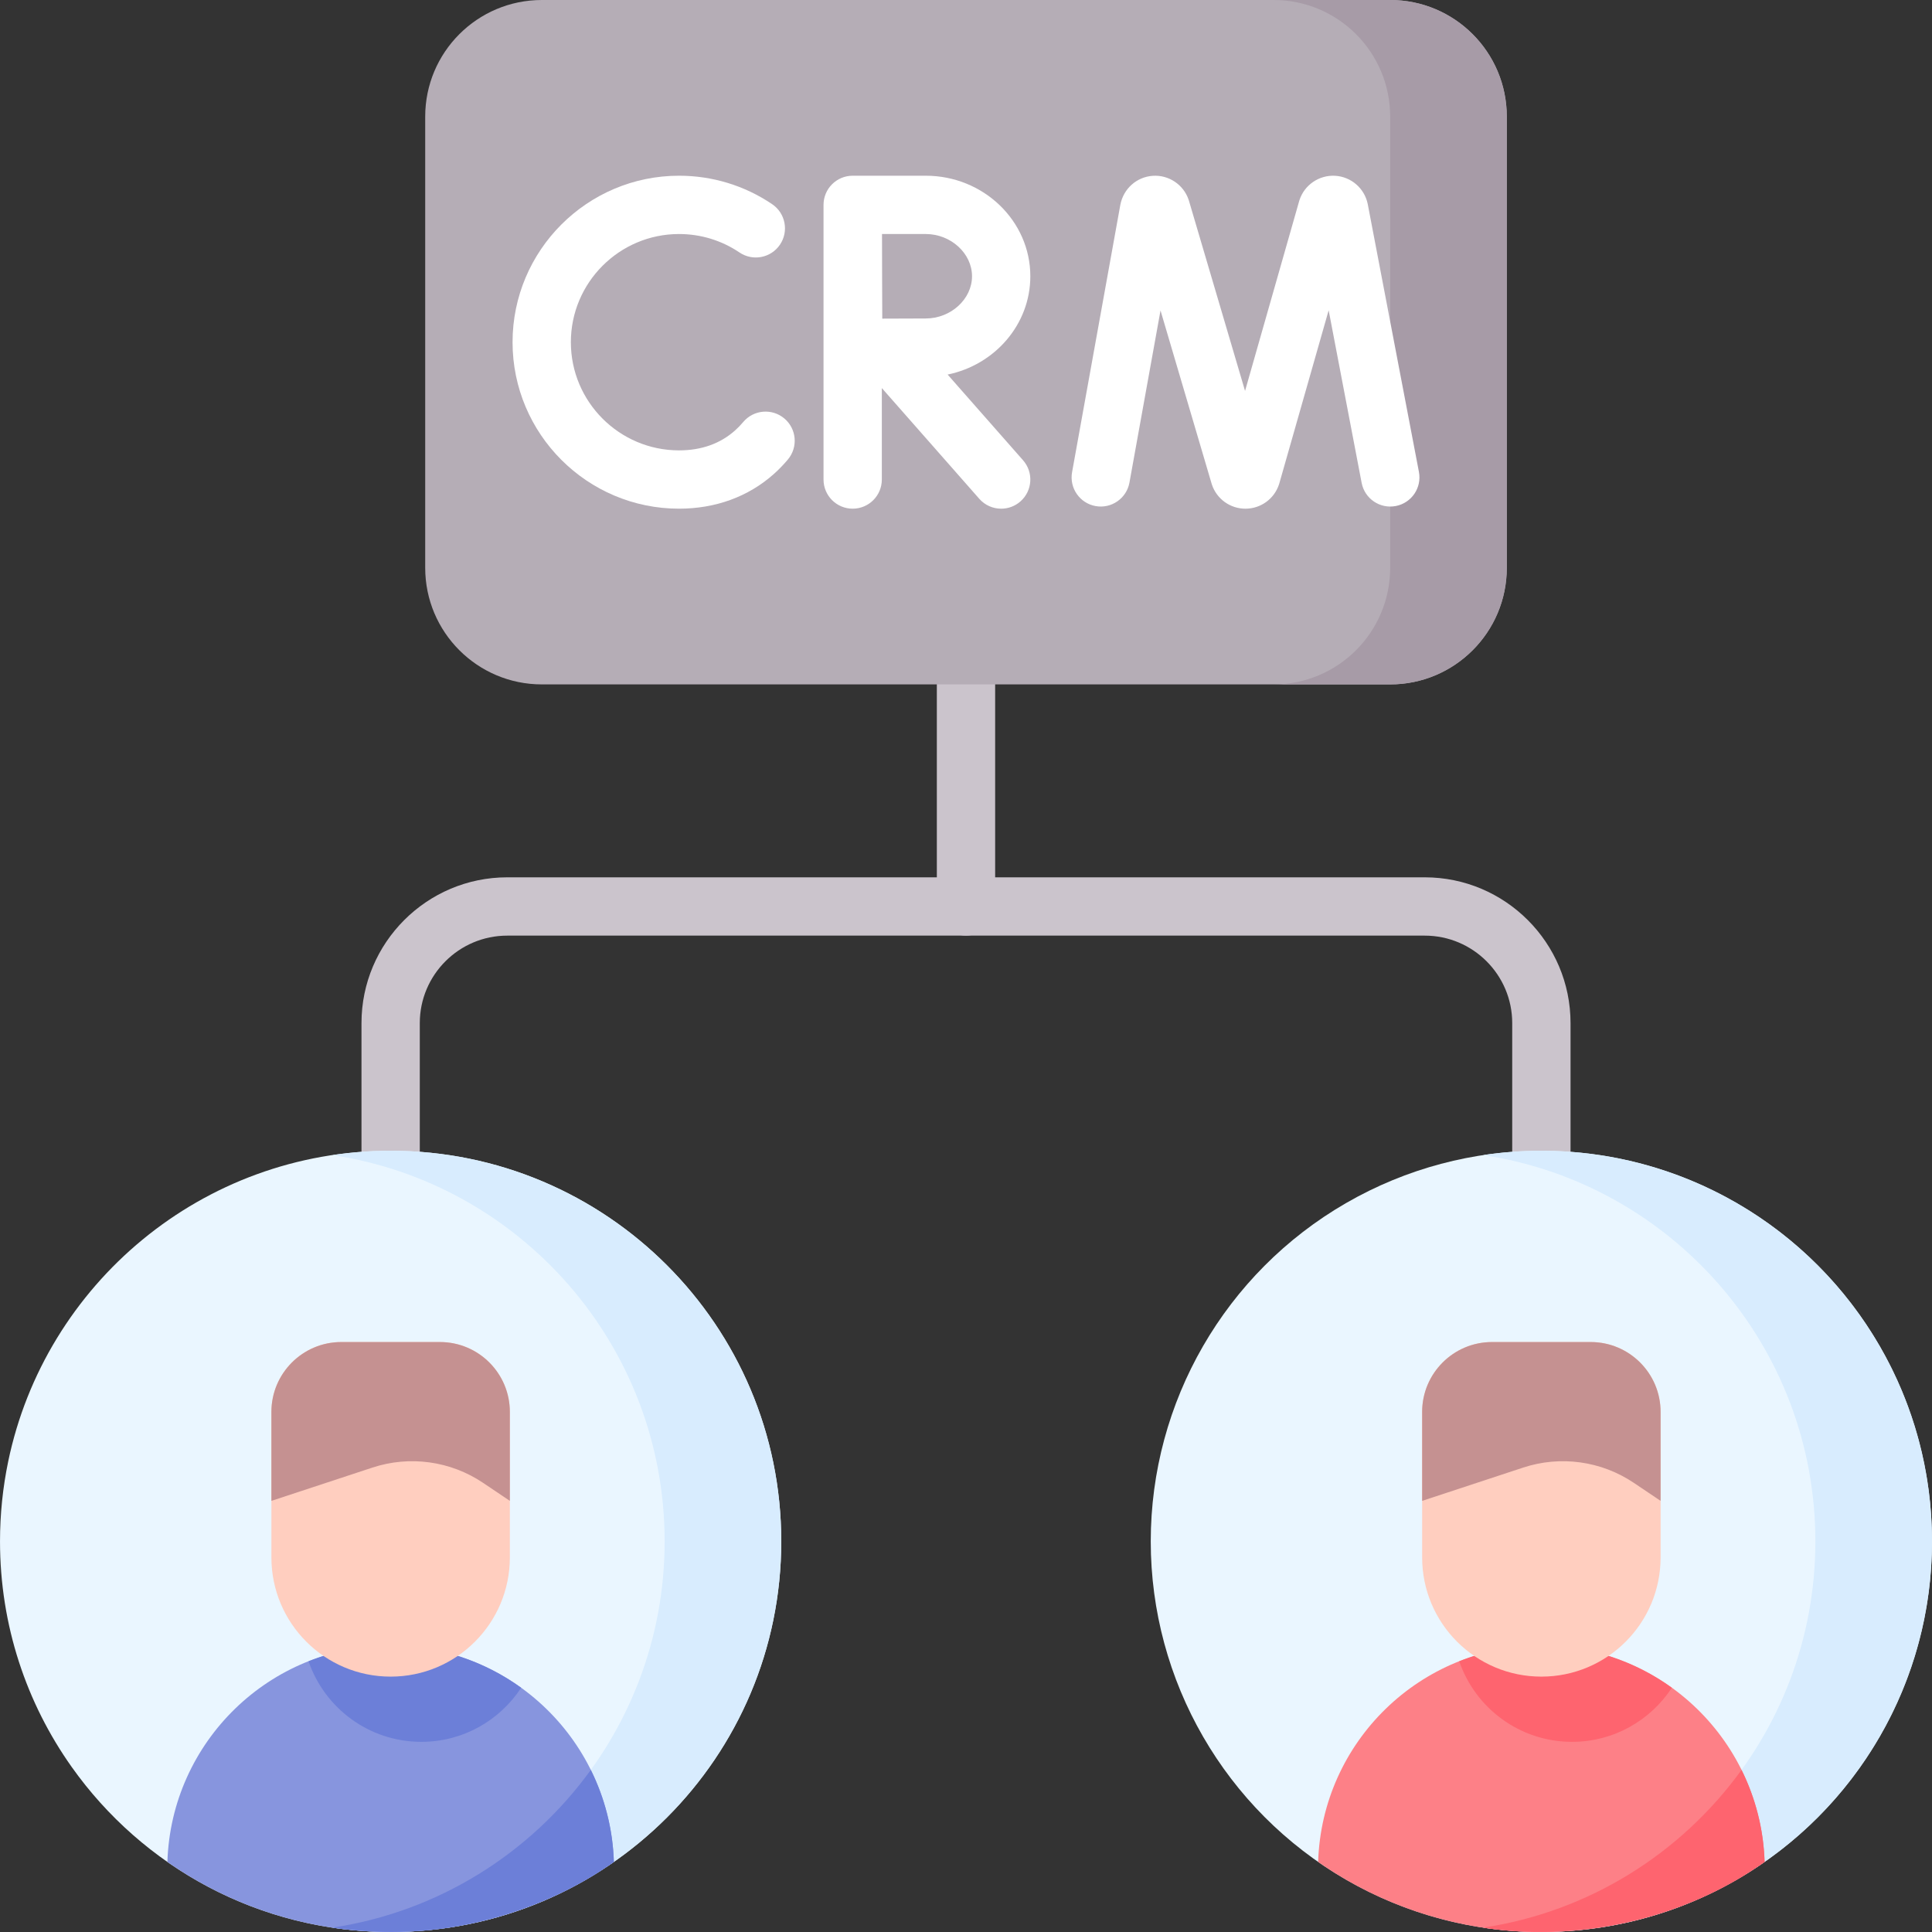 <svg id="Capa_1" enable-background="new 0 0 512.005 512.005" height="512" viewBox="0 0 512.005 512.005" width="512" xmlns="http://www.w3.org/2000/svg"><rect x="0" y="0" width="512.005" height="512.005" fill="#333333" stroke="none"/><g><g><path d="m408.483 312.687c-4.267 0-7.726-3.459-7.726-7.726v-33.829c0-12.781-10.398-23.179-23.179-23.179h-243.15c-12.781 0-23.179 10.398-23.179 23.179v33.829c0 4.268-3.459 7.726-7.726 7.726s-7.726-3.459-7.726-7.726v-33.829c0-21.301 17.33-38.631 38.632-38.631h243.15c21.302 0 38.632 17.33 38.632 38.631v33.829c-.002 4.267-3.461 7.726-7.728 7.726z" fill="#cbc4cc"/></g><g><path d="m256.003 247.953c-4.268 0-7.727-3.459-7.727-7.726l-.002-58.852c0-4.268 3.459-7.727 7.726-7.727 4.268 0 7.727 3.459 7.727 7.726l.002 58.852c0 4.268-3.459 7.727-7.726 7.727z" fill="#cbc4cc"/></g><g><path d="m207.042 408.485c0 57.175-46.349 103.515-103.524 103.515-34.905 0-65.777-17.277-84.53-43.747-11.961-16.88-18.985-37.498-18.985-59.768 0-7.245.748-14.315 2.16-21.135 9.755-47.041 51.425-82.389 101.355-82.389 57.175 0 103.524 46.349 103.524 103.524z" fill="#eaf6ff"/></g><path d="m103.518 304.961c-5.231 0-10.363.41-15.385 1.158 49.812 7.489 88.004 50.466 88.004 102.366 0 51.918-38.219 94.898-88.056 102.364 5.037.753 10.19 1.151 15.437 1.151 57.175 0 103.524-46.34 103.524-103.515s-46.349-103.524-103.524-103.524z" fill="#d8ecfe"/><path d="m368.415 181.375h-224.825c-17.069 0-30.905-13.837-30.905-30.905v-119.565c0-17.068 13.836-30.905 30.905-30.905h224.825c17.069 0 30.905 13.837 30.905 30.905v119.565c.001 17.069-13.836 30.905-30.905 30.905z" fill="#b5adb6"/><path d="m368.415 0h-30.905c17.069 0 30.905 13.837 30.905 30.905v119.565c0 17.069-13.837 30.905-30.905 30.905h30.905c17.069 0 30.905-13.837 30.905-30.905v-119.565c.001-17.068-13.836-30.905-30.905-30.905z" fill="#a79ba7"/><g fill="#fff"><path d="m376.034 125.063-13.569-70.997c-.85-4.167-4.408-7.244-8.654-7.483-4.238-.231-8.128 2.419-9.441 6.463-.029.089-.056.178-.081.267l-14.335 50.287-14.86-50.367c-.027-.092-.056-.183-.086-.274-1.354-4.033-5.275-6.657-9.51-6.366-4.245.284-7.771 3.4-8.592 7.666l-12.794 70.882c-.758 4.199 2.032 8.218 6.231 8.976 4.194.755 8.217-2.032 8.976-6.231l8.231-45.608 13.533 45.87c.027.092.056.183.086.273 1.285 3.826 4.85 6.388 8.882 6.388h.047c4.052-.02 7.615-2.623 8.866-6.476.029-.089.056-.178.082-.268l13.066-45.837 8.741 45.737c.801 4.192 4.849 6.944 9.039 6.139 4.195-.803 6.943-4.85 6.142-9.041z"/><path d="m207.848 110.889c-3.27-2.743-8.142-2.316-10.885.953-.678.807-1.409 1.562-2.174 2.243-3.926 3.496-8.917 5.27-14.836 5.27-15.807 0-28.667-12.86-28.667-28.668s12.86-28.667 28.667-28.667c5.746 0 11.287 1.692 16.024 4.891 3.537 2.389 8.339 1.459 10.727-2.077 2.389-3.536 1.459-8.339-2.077-10.727-7.301-4.932-15.833-7.539-24.674-7.539-24.328 0-44.12 19.792-44.12 44.12s19.792 44.12 44.12 44.12c9.684 0 18.368-3.176 25.114-9.183 1.321-1.177 2.577-2.473 3.733-3.851 2.744-3.269 2.317-8.143-.952-10.885z"/><path d="m273.051 73.211c0-14.691-12.433-26.643-27.714-26.643h-19.342c-.004 0-.008.001-.012.001s-.008-.001-.012-.001c-4.267 0-7.726 3.459-7.726 7.726v72.788c0 4.267 3.459 7.726 7.726 7.726s7.726-3.459 7.726-7.726v-24.239l25.827 29.344c1.527 1.735 3.659 2.622 5.803 2.622 1.813 0 3.634-.634 5.102-1.927 3.203-2.819 3.515-7.701.695-10.904l-19.991-22.714c12.508-2.57 21.918-13.273 21.918-26.053zm-27.714 11.19c-2.665 0-7.412.021-11.525.041-.022-4.032-.042-8.651-.042-11.231 0-2.182-.012-6.973-.025-11.191h11.592c6.646 0 12.261 5.125 12.261 11.191s-5.615 11.19-12.261 11.19z"/></g><g><g><path d="m44.362 493.436c16.769 11.698 37.16 18.564 59.156 18.564 22.001 0 42.394-6.867 59.165-18.567-1-31.823-27.094-57.318-59.16-57.318-32.068 0-58.162 25.496-59.161 57.321z" fill="#8795de"/></g><path d="m108.028 511.896c17.09-.551 38.212-6.682 54.655-18.463-.275-8.738-2.451-16.993-6.114-24.381-15.941 22.053-40.355 37.577-68.472 41.794-.519-.122 8.596 1.557 19.931 1.05z" fill="#6c7fd8"/><g><path d="m111.659 461.609c11.076 0 20.814-5.703 26.455-14.329-9.729-7.022-21.674-11.165-34.592-11.165-7.683 0-15.017 1.477-21.751 4.141 4.256 12.42 16.025 21.353 29.888 21.353z" fill="#6c7fd8"/><path d="m103.522 444.327c-17.45 0-31.596-14.146-31.596-31.596v-38.55c0-10.23 8.293-18.523 18.523-18.523h26.147c10.23 0 18.523 8.293 18.523 18.523v38.55c-.001 17.45-14.147 31.596-31.597 31.596z" fill="#ffcebf"/><path d="m116.595 355.658h-26.146c-10.23 0-18.523 8.293-18.523 18.523v23.568l26.775-8.821c9.874-3.253 20.696-1.76 29.321 4.044l7.096 4.776v-23.568c0-10.229-8.293-18.522-18.523-18.522z" fill="#c59191"/></g></g><g><g><circle cx="408.483" cy="408.48" fill="#eaf6ff" r="103.52"/></g><path d="m408.483 304.96c-5.252 0-10.411.394-15.453 1.149 49.842 7.461 88.067 50.45 88.067 102.371s-38.225 94.91-88.067 102.371c5.042.755 10.201 1.149 15.453 1.149 57.172 0 103.52-46.347 103.52-103.52 0-57.172-46.348-103.52-103.52-103.52z" fill="#d8ecfe"/><g><path d="m349.323 493.436c16.769 11.698 37.16 18.564 59.155 18.564 22.001 0 42.394-6.867 59.165-18.567-1-31.823-27.094-57.318-59.16-57.318-32.067 0-58.162 25.496-59.16 57.321z" fill="#fd8087"/><path d="m461.528 469.051c-15.941 22.054-40.355 37.579-68.472 41.796 23.632 3.767 52.391-1.548 74.586-17.414-.274-8.739-2.451-16.995-6.114-24.382z" fill="#fe646f"/><path d="m416.606 461.609c11.076 0 20.814-5.703 26.455-14.329-9.729-7.022-21.674-11.165-34.592-11.165-7.683 0-15.017 1.477-21.751 4.141 4.256 12.42 16.025 21.353 29.888 21.353z" fill="#fe646f"/><g><path d="m408.483 444.327c-17.45 0-31.596-14.146-31.596-31.596v-38.55c0-10.23 8.293-18.523 18.523-18.523h26.147c10.23 0 18.523 8.293 18.523 18.523v38.55c-.001 17.45-14.147 31.596-31.597 31.596z" fill="#ffcebf"/><path d="m421.556 355.658h-26.146c-10.23 0-18.523 8.293-18.523 18.523v23.568l26.775-8.821c9.874-3.253 20.696-1.76 29.321 4.044l7.096 4.776v-23.568c0-10.229-8.293-18.522-18.523-18.522z" fill="#c59191"/></g></g></g></g></svg>